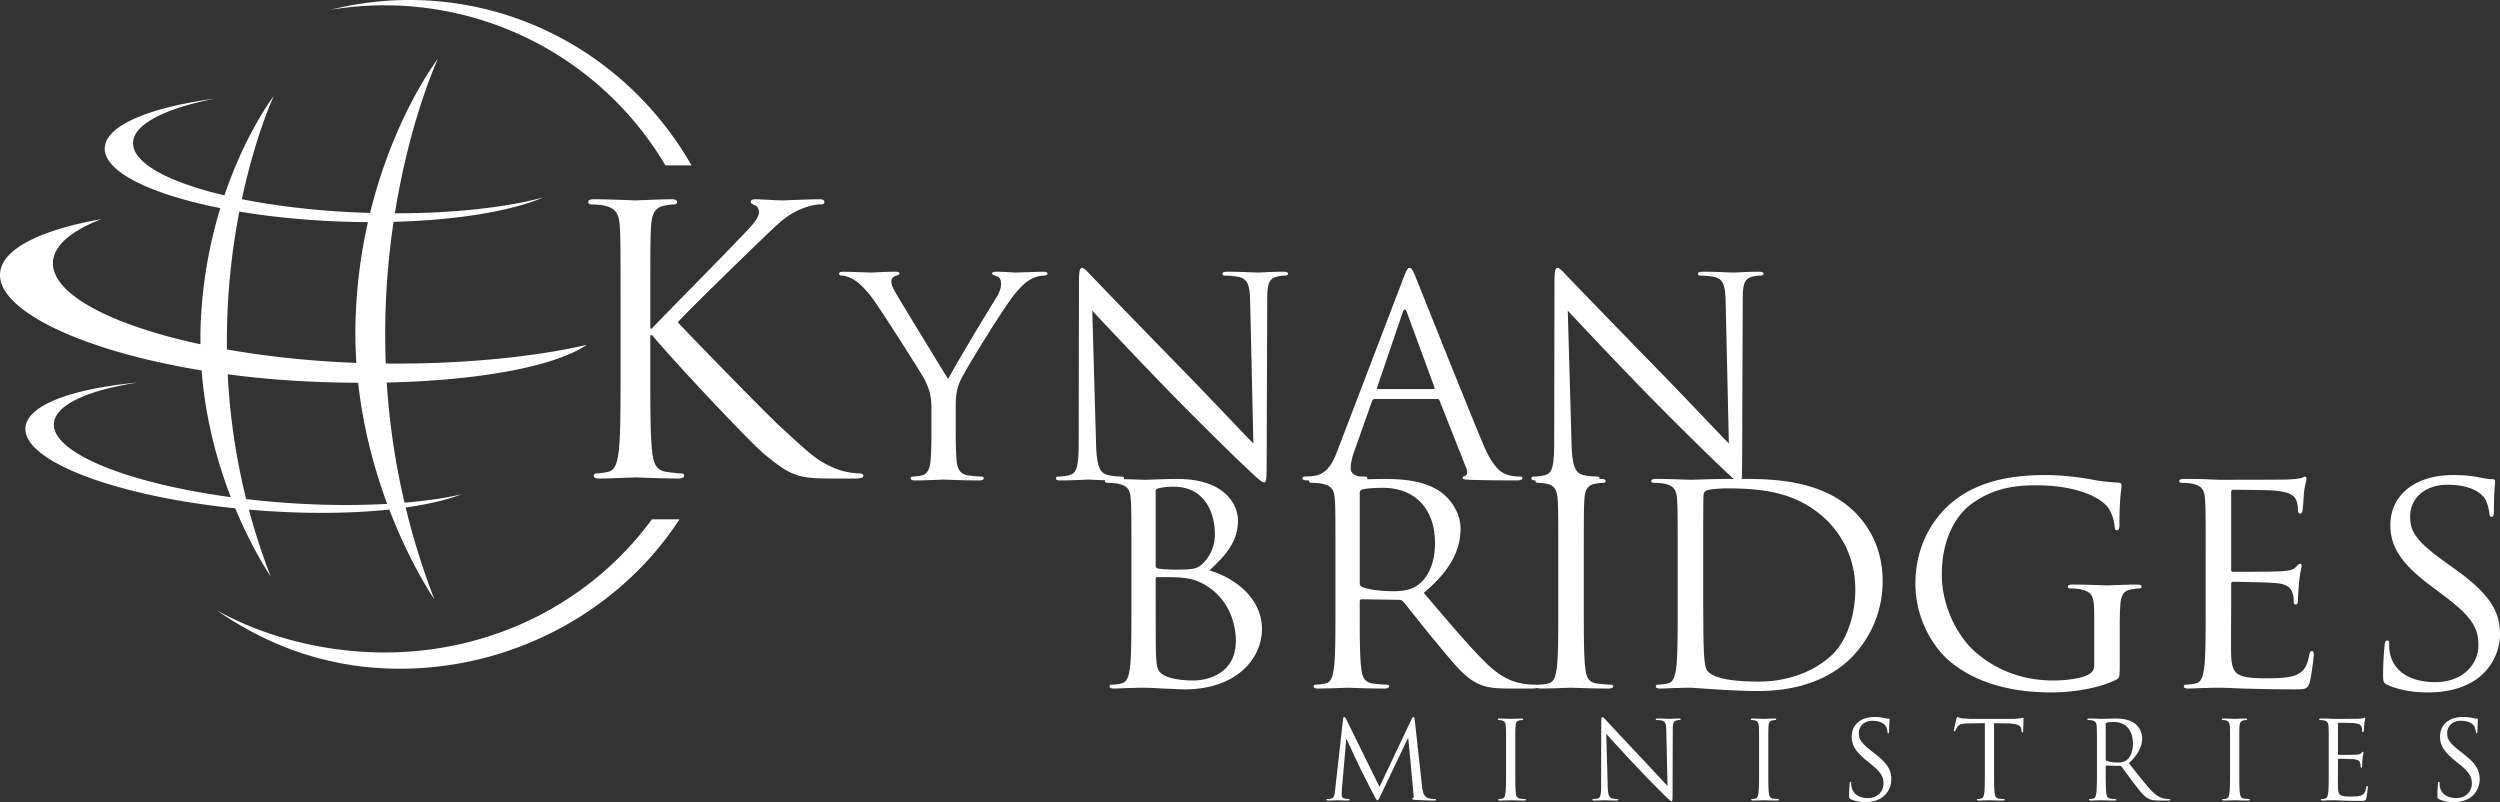 <svg width="240" height="77" viewBox="0 0 240 77" xmlns="http://www.w3.org/2000/svg">
    <rect x="0" y="0" width="240" height="77" fill="#333333" stroke="none"/>
    <path d="M36.934 62.637c-5.733 0-11.493-1.467-16.122-4.044 5.095 3.528 10.896 5.603 17.578 5.603 11.1 0 21.24-5.716 26.84-14.341h-2.646c-5.702 7.796-15.061 12.782-25.65 12.782zM63.88 15.878h2.505C60.975 6.39 50.873 0 39.295 0c-2.608 0-5.139.33-7.561.94a31.558 31.558 0 0 1 5.154-.428A31.305 31.305 0 0 1 63.88 15.878zm172.63 56.507-.295-.23c-1.012-.781-1.287-1.156-1.287-1.75 0-.76.57-1.208 1.296-1.208.97 0 1.255.438 1.318.552.063.115.126.396.137.522.01.082.021.134.085.134.052 0 .074-.073.074-.238 0-.71.041-1.053.041-1.105 0-.052-.02-.073-.105-.073-.084 0-.169-.011-.369-.052a4.133 4.133 0 0 0-.98-.104c-1.338 0-2.181.76-2.181 1.875 0 .708.253 1.354 1.37 2.26l.474.385c.906.74 1.212 1.156 1.212 1.876 0 .666-.495 1.386-1.507 1.386-.706 0-1.402-.293-1.56-1.063-.031-.146-.031-.291-.031-.386 0-.083-.01-.115-.074-.115-.052 0-.073.052-.084.167-.011.167-.053.584-.053 1.104 0 .282.011.323.159.396.431.209.916.282 1.411.282.57 0 1.138-.125 1.592-.437.726-.511.896-1.302.896-1.73 0-.833-.296-1.48-1.54-2.448zm-9.263 3.062c-.052 0-.074.042-.094.156-.074.427-.2.637-.474.751-.274.114-.739.114-1.013.114-1.032 0-1.19-.135-1.222-.854-.01-.219 0-1.427 0-1.78v-.918c0-.041.022-.072.074-.072.18 0 1.222.02 1.507.052.41.041.506.219.548.364.043.136.043.24.043.344 0 .052.02.093.074.093.072 0 .072-.115.072-.197 0-.073.022-.459.043-.667.03-.344.085-.521.085-.584 0-.062-.022-.083-.054-.083-.042 0-.083.052-.157.136-.095.104-.243.124-.496.146-.243.02-1.539.02-1.676.02-.052 0-.063-.031-.063-.104v-2.875c0-.074.022-.104.063-.104.117 0 1.265.01 1.444.03.57.063.674.189.748.356.054.123.063.301.063.374 0 .083.022.135.085.135.043 0 .063-.062.073-.113.022-.126.043-.585.053-.689.032-.292.084-.416.084-.49 0-.051-.01-.092-.041-.092-.053 0-.096.04-.148.052-.084.02-.252.04-.453.052-.243.01-2.339.01-2.413.01l-.432-.021c-.232-.011-.516-.011-.759-.011-.115 0-.169.022-.169.084 0 .041.043.063.085.063.095 0 .273.01.358.03.348.074.432.24.452.594.022.334.022.626.022 2.25v1.834c0 1 0 1.822-.052 2.26-.042.303-.096.532-.306.574-.095.02-.221.04-.316.04-.063 0-.085.033-.085.063 0 .063.053.083.17.083.157 0 .4-.02.61-.02.222-.01.4-.01.422-.01.157 0 .411.01.822.03.411.011.99.032 1.781.032.41 0 .495 0 .568-.27a9.8 9.8 0 0 0 .137-1.012c0-.072 0-.156-.063-.156zm-11.337 1.26c-.096 0-.327-.02-.474-.04-.318-.042-.38-.271-.412-.574-.053-.438-.053-1.26-.053-2.26V72c0-1.624 0-1.916.021-2.25.022-.364.106-.541.39-.594.127-.02.19-.03.264-.03.042 0 .084-.022.084-.063 0-.062-.053-.084-.169-.084-.316 0-.98.032-1.032.032-.052 0-.717-.032-1.065-.032-.115 0-.168.022-.168.084 0 .041.042.063.085.063.074 0 .21.01.326.041.231.052.337.23.359.583.02.334.02.626.02 2.25v1.834c0 1 0 1.822-.052 2.26-.042.303-.096.532-.306.574-.095.02-.221.04-.316.04-.063 0-.085.033-.085.063 0 .063.054.083.17.083.315 0 .98-.03 1.032-.03.052 0 .716.03 1.296.03.116 0 .17-.03.17-.083 0-.03-.022-.062-.085-.062zM204.118 73c-.243.166-.538.197-.79.197-.464 0-.949-.072-1.108-.167a.135.135 0 0 1-.073-.124V69.5c0-.063.032-.104.084-.126.106-.03.39-.062.707-.062 1.126 0 1.822.781 1.822 2.083 0 .792-.274 1.354-.642 1.605zm4.14 3.708c-.063 0-.21 0-.41-.03-.264-.044-.716-.157-1.285-.752-.612-.645-1.329-1.572-2.192-2.666.948-.865 1.274-1.635 1.274-2.406 0-.72-.463-1.23-.726-1.417-.56-.396-1.266-.46-1.929-.46-.326 0-1.127.033-1.243.033-.053 0-.716-.032-1.19-.032-.117 0-.17.022-.17.084 0 .041.042.063.085.063.094 0 .274.01.358.03.347.074.432.24.453.594.022.334.022.626.022 2.25v1.834c0 1 0 1.822-.054 2.26-.042.303-.094.532-.305.574a1.74 1.74 0 0 1-.317.04c-.063 0-.083.033-.083.063 0 .063.053.083.168.083.317 0 .98-.03.99-.03.053 0 .717.03 1.297.03.115 0 .168-.03.168-.083 0-.03-.02-.062-.084-.062-.095 0-.327-.022-.474-.041-.317-.042-.38-.271-.41-.574-.054-.438-.054-1.26-.054-2.26v-.25c0-.053.021-.083.073-.083l1.296.02c.064 0 .096.021.137.062.212.271.707.97 1.15 1.543.6.781.97 1.29 1.422 1.53.274.146.537.198 1.127.198h.75c.189 0 .252-.02.252-.083 0-.03-.042-.062-.095-.062zm-14.056-7.802c-.042 0-.137.03-.294.052a4.34 4.34 0 0 1-.75.052h-3.95c-.127 0-.527-.021-.833-.052-.285-.021-.39-.125-.464-.125-.041 0-.084.134-.106.197-.02.084-.23.98-.23 1.083 0 .063.02.095.051.095.042 0 .074-.021.105-.104a1.86 1.86 0 0 1 .18-.323c.168-.25.422-.324 1.075-.333l1.56-.022v4.407c0 1 0 1.822-.053 2.26-.042.303-.095.532-.306.574-.095.02-.221.04-.316.04-.063 0-.084.033-.084.063 0 .063.053.083.168.083.317 0 .98-.03 1.033-.03.052 0 .717.03 1.296.03.115 0 .17-.03.17-.083 0-.03-.022-.062-.085-.062-.096 0-.327-.022-.474-.041-.317-.042-.38-.271-.412-.574-.052-.438-.052-1.26-.052-2.26v-4.407l1.327.022c1.013.02 1.265.26 1.296.572l.01.115c.011.145.033.177.085.177.042 0 .074-.041.074-.136 0-.115.031-.832.031-1.146 0-.063 0-.124-.052-.124zm-14.173 3.479-.295-.23c-1.012-.781-1.285-1.156-1.285-1.75 0-.76.57-1.208 1.296-1.208.97 0 1.254.438 1.317.552.063.115.126.396.137.522.01.082.022.134.085.134.052 0 .074-.073.074-.238 0-.71.041-1.053.041-1.105 0-.052-.022-.073-.106-.073-.083 0-.168-.011-.368-.052a4.134 4.134 0 0 0-.98-.104c-1.338 0-2.181.76-2.181 1.875 0 .708.252 1.354 1.37 2.26l.474.385c.906.74 1.21 1.156 1.21 1.876 0 .666-.493 1.386-1.506 1.386-.705 0-1.4-.293-1.559-1.063-.032-.146-.032-.291-.032-.386 0-.083-.01-.115-.073-.115-.054 0-.074.052-.084.167-.011.167-.053.584-.053 1.104 0 .282.01.323.157.396.433.209.918.282 1.413.282.568 0 1.138-.125 1.59-.437.728-.511.896-1.302.896-1.73 0-.833-.294-1.48-1.538-2.448zm-9.336 4.323c-.096 0-.326-.022-.474-.041-.316-.042-.38-.271-.411-.574-.052-.438-.052-1.26-.052-2.26V72c0-1.624 0-1.916.02-2.25.021-.364.106-.541.39-.594.127-.02.19-.03.264-.03.041 0 .085-.022.085-.063 0-.062-.054-.084-.17-.084-.316 0-.98.032-1.033.032-.052 0-.715-.032-1.063-.032-.117 0-.17.022-.17.084 0 .041.042.063.085.063.074 0 .211.01.327.041.232.052.336.23.358.583.021.334.021.626.021 2.25v1.834c0 1 0 1.822-.053 2.26-.042.303-.094.532-.305.574a1.74 1.74 0 0 1-.317.04c-.063 0-.083.033-.083.063 0 .063.052.083.168.083.317 0 .98-.03 1.032-.03.053 0 .717.03 1.296.03.117 0 .17-.03.17-.083 0-.03-.022-.062-.085-.062zm-9.536-7.73c-.433 0-.78.032-.896.032-.116 0-.622-.032-1.096-.032-.126 0-.21.01-.21.073 0 .042.01.074.084.074.084 0 .326.01.516.052.327.083.401.312.41.99l.117 5.29c-.337-.343-1.487-1.614-2.529-2.717a522.185 522.185 0 0 1-3.352-3.574c-.105-.104-.283-.333-.368-.333-.084 0-.115.115-.115.52l-.01 5.969c0 .948-.055 1.251-.318 1.323a1.522 1.522 0 0 1-.43.063c-.055 0-.086.021-.086.062 0 .074.064.083.168.083.474 0 .917-.03 1.013-.03.094 0 .515.03 1.116.03.126 0 .19-.02.19-.083 0-.04-.032-.062-.084-.062-.096 0-.326-.01-.528-.063-.283-.082-.39-.353-.41-1.208l-.138-4.99c.339.376 1.529 1.689 2.75 2.99a124.089 124.089 0 0 0 2.751 2.823c.559.552.685.667.77.667.073 0 .095-.052.095-.74l.02-6.104c0-.626.043-.854.39-.928.127-.03.201-.03.253-.03.074 0 .116-.032.116-.074 0-.062-.074-.073-.19-.073zm-14.753 7.73c-.094 0-.327-.022-.474-.041-.316-.042-.379-.271-.411-.574-.052-.438-.052-1.26-.052-2.26V72c0-1.624 0-1.916.02-2.25.021-.364.106-.541.39-.594.127-.02.19-.03.264-.03.041 0 .084-.022.084-.063 0-.062-.052-.084-.169-.084-.315 0-.979.032-1.033.032-.052 0-.715-.032-1.063-.032-.116 0-.17.022-.17.084 0 .041.043.063.085.063.074 0 .21.01.327.041.232.052.336.23.358.583.021.334.021.626.021 2.25v1.834c0 1 0 1.822-.052 2.26-.043.303-.095.532-.306.574-.095.02-.222.04-.316.04-.063 0-.084.033-.084.063 0 .063.052.083.168.083.317 0 .98-.03 1.032-.03.054 0 .718.03 1.296.03.117 0 .17-.03.17-.083 0-.03-.022-.062-.085-.062zm-8.63 0c-.105 0-.379 0-.685-.093-.453-.147-.527-.73-.57-1.105l-.704-6.396c-.022-.199-.054-.281-.126-.281-.075 0-.117.073-.16.167l-3.097 6.54-3.225-6.551c-.052-.115-.095-.156-.158-.156s-.105.073-.116.186l-.758 6.792c-.042.397-.074.804-.422.866-.159.03-.231.03-.316.03-.052 0-.106.022-.106.053 0 .073.074.093.18.093.285 0 .79-.03.885-.03.085 0 .59.03.98.03.127 0 .19-.02.19-.093 0-.03-.043-.052-.085-.052-.063 0-.221-.01-.4-.052a.334.334 0 0 1-.274-.323c0-.177 0-.364.01-.53l.422-4.835h.042c.116.282 1.296 2.782 1.391 2.97.053.104.96 1.905 1.233 2.416.2.375.253.48.327.48.095 0 .126-.094.347-.553l2.581-5.417h.033l.505 5.376c.021.187.01.364-.042.375-.052.01-.074.03-.074.071 0 .054.053.084.296.106.39.03 1.527.061 1.76.061.125 0 .22-.03.22-.093 0-.042-.032-.052-.084-.052zm97.97-22.026-.816-.586c-2.798-1.995-3.555-2.954-3.555-4.471 0-1.944 1.573-3.088 3.584-3.088 2.682 0 3.469 1.118 3.643 1.411.176.293.35 1.011.38 1.33.029.214.058.347.233.347.146 0 .204-.187.204-.612 0-1.81.117-2.688.117-2.821s-.058-.187-.292-.187c-.233 0-.466-.026-1.02-.133-.728-.16-1.574-.266-2.71-.266-3.703 0-6.034 1.944-6.034 4.791 0 1.809.7 3.46 3.79 5.775l1.31.985c2.507 1.89 3.352 2.953 3.352 4.79 0 1.704-1.37 3.54-4.167 3.54-1.954 0-3.877-.745-4.315-2.714-.087-.373-.087-.746-.087-.986 0-.212-.03-.292-.205-.292-.144 0-.204.134-.232.426-.03.425-.146 1.49-.146 2.82 0 .72.03.826.438 1.012 1.195.534 2.535.719 3.905.719 1.574 0 3.148-.32 4.401-1.118A5.354 5.354 0 0 0 240 60.936c0-2.129-.817-3.779-4.256-6.254zm-13.8 7.824c-.145 0-.203.107-.261.4-.204 1.092-.555 1.624-1.312 1.916-.758.293-2.04.293-2.799.293-2.856 0-3.293-.346-3.38-2.183-.03-.56 0-3.646 0-4.551V56.04c0-.107.057-.187.204-.187.495 0 3.38.053 4.167.133 1.138.106 1.4.56 1.516.931.117.346.117.613.117.878 0 .133.058.24.204.24.204 0 .204-.292.204-.505 0-.187.058-1.171.116-1.704.087-.879.234-1.331.234-1.49 0-.16-.058-.213-.147-.213-.115 0-.232.133-.436.345-.262.267-.67.32-1.37.374-.67.053-4.256.053-4.635.053-.146 0-.174-.08-.174-.266v-7.346c0-.187.057-.267.174-.267.322 0 3.498.027 3.993.08 1.574.16 1.865.479 2.07.906.146.319.175.77.175.957 0 .214.058.346.233.346.117 0 .175-.159.204-.292.06-.319.117-1.49.146-1.757.088-.746.233-1.064.233-1.251 0-.133-.029-.239-.117-.239-.145 0-.262.106-.407.132-.234.054-.7.107-1.254.134-.67.027-6.47.027-6.675.027l-1.195-.054c-.64-.026-1.428-.026-2.1-.026-.319 0-.465.053-.465.213 0 .106.117.16.233.16.262 0 .758.026.991.08.962.185 1.196.61 1.253 1.516.06.851.06 1.597.06 5.75v4.683c0 2.555 0 4.657-.147 5.775-.117.773-.262 1.358-.844 1.465a4.92 4.92 0 0 1-.876.106c-.175 0-.232.08-.232.16 0 .16.144.213.466.213.437 0 1.108-.054 1.69-.054.613-.026 1.108-.026 1.166-.026.438 0 1.138.026 2.274.08 1.136.026 2.74.08 4.926.08 1.136 0 1.37 0 1.574-.693.146-.558.378-2.369.378-2.582 0-.185 0-.399-.174-.399zm-18.45 1.332v-2.982c0-1.117 0-1.917.059-2.768.059-.93.293-1.384 1.08-1.516.349-.053.523-.08.727-.08.117 0 .234-.053.234-.16 0-.16-.146-.214-.466-.214-.875 0-2.711.08-2.856.08-.147 0-1.983-.08-3.295-.08-.32 0-.466.054-.466.214 0 .107.116.16.232.16.264 0 .76.027.992.08 1.166.292 1.312.585 1.312 2.741v4.525c0 .451-.204.745-.583.93-.757.4-2.274.56-3.322.56-2.682 0-5.335-.798-7.638-2.848-1.02-.905-3.09-3.62-3.09-7.373 0-3.113 1.195-5.535 2.886-6.76 2.216-1.596 4.402-1.757 6.238-1.757 3.76 0 6.121 1.145 6.849 2.156.438.639.583 1.384.613 1.757.029.24.059.4.204.4.204 0 .262-.133.262-.559 0-2.663.204-3.407.204-3.78 0-.107-.058-.212-.35-.239-.729-.027-1.748-.133-2.36-.266-.555-.107-2.625-.453-4.46-.453-2.245 0-5.13.187-7.753 1.677-2.595 1.49-4.869 4.498-4.869 8.757 0 3.326 1.691 6.174 3.469 7.584 3.236 2.582 7.374 2.848 9.59 2.848 1.69 0 4.314-.292 6.18-1.198.349-.185.378-.239.378-1.436zm-39.61.531c-.232-.293-.291-1.357-.32-2.023-.03-.505-.059-2.953-.059-5.774v-3.301c0-2.05 0-4.764.03-5.67 0-.291.087-.425.349-.531.234-.106 1.312-.186 1.895-.186 3.469 0 6.791.372 9.531 3.006 1.195 1.145 2.799 3.329 2.799 6.708 0 2.448-.817 5.004-2.333 6.36-1.719 1.572-4.226 2.476-6.937 2.476-3.439 0-4.576-.559-4.955-1.065zm-27.9-8.117c-.67.425-1.485.505-2.185.505-1.283 0-2.624-.185-3.06-.425-.147-.08-.205-.187-.205-.32V47.31c0-.16.087-.267.232-.32.292-.08 1.079-.16 1.955-.16 3.118 0 5.04 1.996 5.04 5.323 0 2.023-.756 3.46-1.777 4.099zm-3.771-19.09 2.44-7.154c.138-.398.277-.398.415 0l2.634 7.155c.026.107.026.187-.112.187h-5.294c-.083 0-.138-.054-.083-.187zm45.37 26.116a10.386 10.386 0 0 0 3.149-7.505c0-3.167-1.37-5.376-2.827-6.76-3.107-2.932-7.706-3.046-10.705-3.038.033-.261.045-.724.045-1.55l.057-15.53c0-1.59.11-2.174 1.025-2.358.333-.08.526-.08.666-.08.193 0 .305-.08.305-.187 0-.157-.195-.184-.5-.184-1.136 0-2.05.08-2.356.08-.304 0-1.635-.08-2.882-.08-.333 0-.554.027-.554.184 0 .107.027.187.221.187.222 0 .86.027 1.358.132.86.212 1.053.795 1.081 2.517l.305 13.463c-.887-.874-3.908-4.107-6.652-6.916-4.268-4.373-8.397-8.64-8.814-9.09-.276-.266-.748-.847-.97-.847-.22 0-.304.29-.304 1.324l-.028 15.185c0 2.412-.139 3.18-.832 3.365-.414.134-.914.159-1.136.159-.138 0-.222.053-.222.16 0 .178.158.209.416.211-.009.022-.02.043-.02.072 0 .106.116.16.233.16.204 0 .583.026.904.105.642.133.934.586.991 1.491.058.851.058 1.597.058 5.75v4.683c0 2.555 0 4.657-.145 5.775-.117.773-.262 1.358-.846 1.465a4.886 4.886 0 0 1-.875.106.31.31 0 0 0-.145.032.363.363 0 0 0-.145-.032c-.174 0-.582 0-1.136-.08-.73-.106-1.982-.4-3.556-1.916-1.69-1.65-3.673-4.02-6.064-6.814 2.625-2.208 3.528-4.179 3.528-6.147 0-1.837-1.282-3.142-2.011-3.62-1.545-1.012-3.499-1.171-5.335-1.171-.385 0-1.01.014-1.625.03.02-.027.031-.06.031-.1 0-.107-.083-.16-.278-.16h-.276c-.472 0-1.053-.237-1.053-.769 0-.476.138-1.112.388-1.775l1.662-4.69c.056-.133.139-.212.277-.212h5.959c.14 0 .195.052.25.159l2.577 6.518c.166.425 0 .664-.165.717-.112.027-.195.078-.195.185 0 .16.305.16.831.186 1.913.053 3.936.053 4.351.053.305 0 .555-.053.555-.212 0-.134-.11-.16-.277-.16-.278 0-.693-.025-1.109-.159-.581-.159-1.386-.583-2.383-2.94-1.69-4.03-6.043-14.973-6.457-15.982-.334-.82-.444-.952-.61-.952-.167 0-.278.157-.61 1.032l-6.292 16.457c-.498 1.326-1.053 2.333-2.327 2.492a8.716 8.716 0 0 1-.805.052c-.138 0-.249.053-.249.16 0 .159.166.212.526.212h.124c-.009.021-.02.042-.02.07 0 .107.117.16.234.16.262 0 .758.027.991.081.962.185 1.196.61 1.253 1.516.058.851.058 1.597.058 5.75v4.683c0 2.555 0 4.657-.145 5.775-.117.773-.262 1.358-.845 1.465a4.916 4.916 0 0 1-.875.106c-.175 0-.232.08-.232.16 0 .16.144.213.466.213.874 0 2.71-.08 2.739-.08.146 0 1.983.08 3.586.08.32 0 .466-.08.466-.214 0-.08-.058-.159-.234-.159-.262 0-.902-.053-1.31-.106-.875-.107-1.05-.692-1.138-1.465-.145-1.118-.145-3.22-.145-5.775v-.638c0-.133.058-.213.204-.213l3.585.053c.176 0 .263.053.378.16.585.69 1.954 2.474 3.178 3.939 1.66 1.996 2.681 3.3 3.935 3.912.758.372 1.486.506 3.12.506h2.069c.299 0 .481-.019.586-.063.075.043.194.063.374.063.875 0 2.71-.08 2.857-.08.145 0 1.982.08 3.585.08.32 0 .466-.08.466-.214 0-.08-.059-.159-.233-.159-.262 0-.904-.053-1.312-.106-.875-.107-1.05-.692-1.137-1.465-.144-1.118-.144-3.22-.144-5.775v-4.684c0-4.152 0-4.898.057-5.749.058-.932.291-1.384 1.079-1.516.349-.054.525-.08.729-.08.115 0 .232-.054.232-.16 0-.16-.145-.213-.466-.213h-.144c.01-.021.022-.042.022-.07 0-.107-.084-.16-.222-.16-.248 0-.86-.025-1.386-.159-.748-.212-1.024-.9-1.08-3.073l-.36-12.695c.887.954 4.019 4.294 7.234 7.606 2.937 3.021 6.928 6.916 7.233 7.182.728.696 1.177 1.118 1.472 1.368h-.228c-1.75 0-3.586.08-3.935.08-.146 0-1.982-.08-3.295-.08-.32 0-.466.054-.466.214 0 .106.116.16.233.16.263 0 .759.026.991.08.962.185 1.195.61 1.254 1.516.058.851.058 1.597.058 5.75v4.683c0 2.555 0 4.657-.146 5.775-.116.773-.262 1.358-.845 1.465a4.9 4.9 0 0 1-.874.106c-.175 0-.234.08-.234.16 0 .16.146.213.466.213.438 0 1.108-.054 1.691-.054.612-.026 1.108-.026 1.167-.026.145 0 1.136.08 2.419.16 1.253.08 2.798.158 4.051.158 4.956 0 7.579-1.862 8.832-3.06zm-66.637-7.692c0-.132.059-.185.175-.185.437 0 1.895 0 2.274.053.699.079 1.428.159 2.419.771 2.244 1.411 2.827 3.727 2.827 5.323 0 3.008-2.535 3.78-4.11 3.78-.524 0-1.777-.054-2.565-.4-.903-.398-.903-.772-.99-2.075-.03-.4-.03-3.7-.03-5.749v-1.518zm0-8.436c0-.16.088-.24.35-.293.467-.106 1.078-.133 1.4-.133 2.856 0 3.934 2.369 3.934 4.578 0 1.09-.437 2.049-1.05 2.687-.611.64-1.02.693-2.652.693-1.078 0-1.603-.08-1.778-.107-.145-.053-.204-.107-.204-.292V47.15zm12.204-21.064c-1.136 0-2.05.08-2.355.08-.305 0-1.635-.08-2.883-.08-.332 0-.554.027-.554.184 0 .107.028.187.222.187.221 0 .86.027 1.357.132.86.212 1.054.795 1.081 2.517l.305 13.463c-.887-.874-3.908-4.107-6.651-6.916-4.268-4.373-8.398-8.64-8.814-9.09-.277-.266-.748-.847-.97-.847-.221 0-.305.29-.305 1.324l-.027 15.185c0 2.412-.14 3.18-.832 3.365-.416.134-.915.159-1.137.159-.138 0-.221.053-.221.16 0 .185.166.212.443.212 1.248 0 2.412-.08 2.661-.08.173 0 .765.038 1.633.062a.173.173 0 0 0-.025.089c0 .106.117.16.233.16.263 0 .759.026.991.08.963.185 1.196.61 1.254 1.516.059.851.059 1.597.059 5.75v4.683c0 2.555 0 4.657-.146 5.775-.117.773-.263 1.358-.846 1.465a4.908 4.908 0 0 1-.874.106c-.175 0-.233.08-.233.16 0 .16.145.213.466.213.437 0 1.107-.054 1.69-.054.613-.026 1.109-.026 1.167-.026.116 0 .932.026 1.778.08.845.026 1.778.08 2.098.08 4.985 0 7.433-2.955 7.433-5.803 0-3.114-2.885-5.003-5.042-5.615 1.37-1.305 2.74-2.61 2.74-4.792 0-1.33-1.05-3.991-5.83-3.991-1.34 0-2.477.08-3.177.08-.1 0-.988-.038-1.96-.061a.159.159 0 0 0 .028-.089c0-.107-.083-.16-.222-.16-.25 0-.86-.025-1.386-.159-.748-.212-1.025-.9-1.08-3.073l-.36-12.695c.886.954 4.017 4.294 7.233 7.606 2.938 3.021 6.929 6.916 7.234 7.182 1.469 1.404 1.801 1.696 2.023 1.696.194 0 .25-.133.25-1.882l.054-15.529c0-1.59.112-2.174 1.027-2.358.332-.08.526-.08.665-.08.194 0 .304-.08.304-.187 0-.157-.194-.184-.499-.184zm-22.948 0c-.526 0-2.522.08-2.688.08-.222 0-1.109-.08-1.83-.08-.277 0-.444.054-.444.16 0 .131.167.185.417.265.333.078.443.37.443.741 0 .345-.11.795-.471 1.352-.554.873-4.074 6.678-4.6 7.79-.5-.768-4.657-7.605-5.1-8.374-.222-.397-.361-.714-.361-1.033 0-.212.139-.371.36-.476.25-.107.416-.134.416-.24 0-.106-.056-.185-.36-.185-1.08 0-2.135.08-2.329.08-.138 0-2.217-.08-2.743-.08-.25 0-.36.08-.36.184 0 .134.138.187.277.187.25 0 .776.159 1.192.424.498.318 1.192.98 1.884 1.961.97 1.378 4.684 7.208 4.878 7.633.36.768.638 1.35.638 2.782v2.278c0 .425 0 1.538-.083 2.65-.056.769-.305 1.353-.86 1.459-.249.053-.582.105-.831.105-.167 0-.222.08-.222.16 0 .159.138.212.443.212.832 0 2.578-.08 2.716-.08.14 0 1.886.08 3.41.08.304 0 .443-.08.443-.212 0-.08-.055-.16-.222-.16-.249 0-.859-.052-1.247-.105-.83-.106-1.08-.69-1.136-1.459-.083-1.112-.083-2.225-.083-2.65v-2.278c0-.875 0-1.697.415-2.65.5-1.14 4.38-7.367 5.294-8.428.61-.715.915-1.034 1.469-1.351.443-.265.97-.37 1.275-.37.222 0 .36-.08.36-.213 0-.105-.166-.159-.36-.159zM82.425 45.442c-.25 0-1.286-.072-2.214-.462-1.714-.71-2.321-1.276-5.32-4.042-1.464-1.348-8.89-8.972-9.818-10 .75-.887 6.962-6.915 7.854-7.766 1.607-1.525 2.393-2.412 3.857-3.05.713-.318 1.463-.497 1.999-.497.286 0 .357-.07.357-.248 0-.176-.143-.248-.536-.248-.892 0-3.249.107-3.427.107-.857 0-1.964-.107-2.678-.107-.25 0-.429.072-.429.248 0 .141.143.213.322.284.285.105.464.32.464.745 0 .602-.928 1.524-1.928 2.554-1.285 1.382-7.747 7.907-8.355 8.58h-.142v-2.127c0-5.533 0-6.525.07-7.659.072-1.242.358-1.845 1.322-2.022.429-.07.643-.107.893-.107.143 0 .285-.07.285-.212 0-.212-.178-.284-.57-.284-1.072 0-3.143.107-3.464.107-.215 0-2.321-.107-3.928-.107-.392 0-.57.072-.57.284 0 .142.142.212.285.212.32 0 .928.036 1.214.107 1.177.248 1.464.816 1.535 2.022.071 1.134.071 2.126.071 7.659v6.241c0 3.404 0 6.205-.178 7.695-.143 1.029-.322 1.809-1.035 1.95-.322.071-.75.143-1.072.143-.214 0-.285.105-.285.212 0 .213.178.284.57.284 1.072 0 3.143-.106 3.428-.106.286 0 2.357.106 4.106.106.393 0 .572-.106.572-.284 0-.107-.072-.212-.286-.212-.321 0-.893-.072-1.392-.143-1.072-.141-1.286-.921-1.393-1.95-.178-1.49-.178-4.29-.178-7.695V32.18h.178c1.714 2.092 9.283 10.213 10.89 11.525 1.535 1.206 2.428 1.986 4.32 2.163.785.071 1.464.071 2.464.071h1.82c.607 0 .786-.106.786-.284 0-.141-.214-.212-.464-.212zm-60.565-9.51a90.11 90.11 0 0 0 6.528.626c2.022.12 4.03.182 5.995.19.488 4.43 1.584 8.384 2.787 11.624-3.011.17-6.378.145-9.929-.115a85.17 85.17 0 0 1-3.608-.343 62.394 62.394 0 0 1-1.773-11.982zm1.117-15.62c2.866.478 6.063.81 9.444.946.983.04 1.95.06 2.9.065a49.6 49.6 0 0 0-1.183 9.238 42.916 42.916 0 0 0 .073 4.276 99.918 99.918 0 0 1-1.713-.078c-3.81-.208-7.428-.63-10.713-1.213a65.337 65.337 0 0 1 1.192-13.233zm3 35.006a62.372 62.372 0 0 1-2.084-6.396c.204.018.406.037.612.053 4.75.38 9.182.332 12.868-.06 2.057 5.358 4.329 8.622 4.329 8.622a70.13 70.13 0 0 1-2.759-8.818c2.126-.302 3.952-.726 5.363-1.259-1.582.354-3.428.624-5.472.797a70.211 70.211 0 0 1-1.709-11.532c8.6-.192 15.99-1.466 19.208-3.62-5.178 1.203-12.18 1.864-19.301 1.796-.195-5.023.156-9.619.75-13.605 6.099-.158 11.26-1.021 14.363-2.335-3.595.955-8.6 1.521-14.236 1.516 1.463-9.12 4.136-14.843 4.136-14.843s-4.232 5.481-6.515 14.807l-.404-.01c-4.385-.148-8.463-.619-11.907-1.309 1.318-6.168 3.062-9.902 3.062-9.902s-2.68 3.473-4.735 9.538c-5.39-1.274-8.838-3.12-8.772-5.063.061-1.791 3.11-3.295 7.866-4.231-6.28.843-10.496 2.577-10.583 4.742-.093 2.273 4.378 4.44 11.095 5.774a43.902 43.902 0 0 0-1.893 11.38c-.02.57-.02 1.131-.014 1.69-8.594-1.846-14.33-4.836-14.159-7.904.09-1.603 1.799-3.005 4.64-4.11C3.93 22.066.192 23.88.007 26.212c-.284 3.58 7.836 7.462 19.349 9.35.363 4.716 1.537 8.887 2.802 12.165-9.93-1.344-17.192-4.258-16.981-7.085.133-1.788 3.24-3.17 8.03-3.917-6.31.594-10.591 2.158-10.766 4.32-.26 3.206 8.607 6.565 20.147 7.754 1.69 4.075 3.388 6.52 3.388 6.52z" fill="#FFF" fill-rule="evenodd"/>
</svg>
